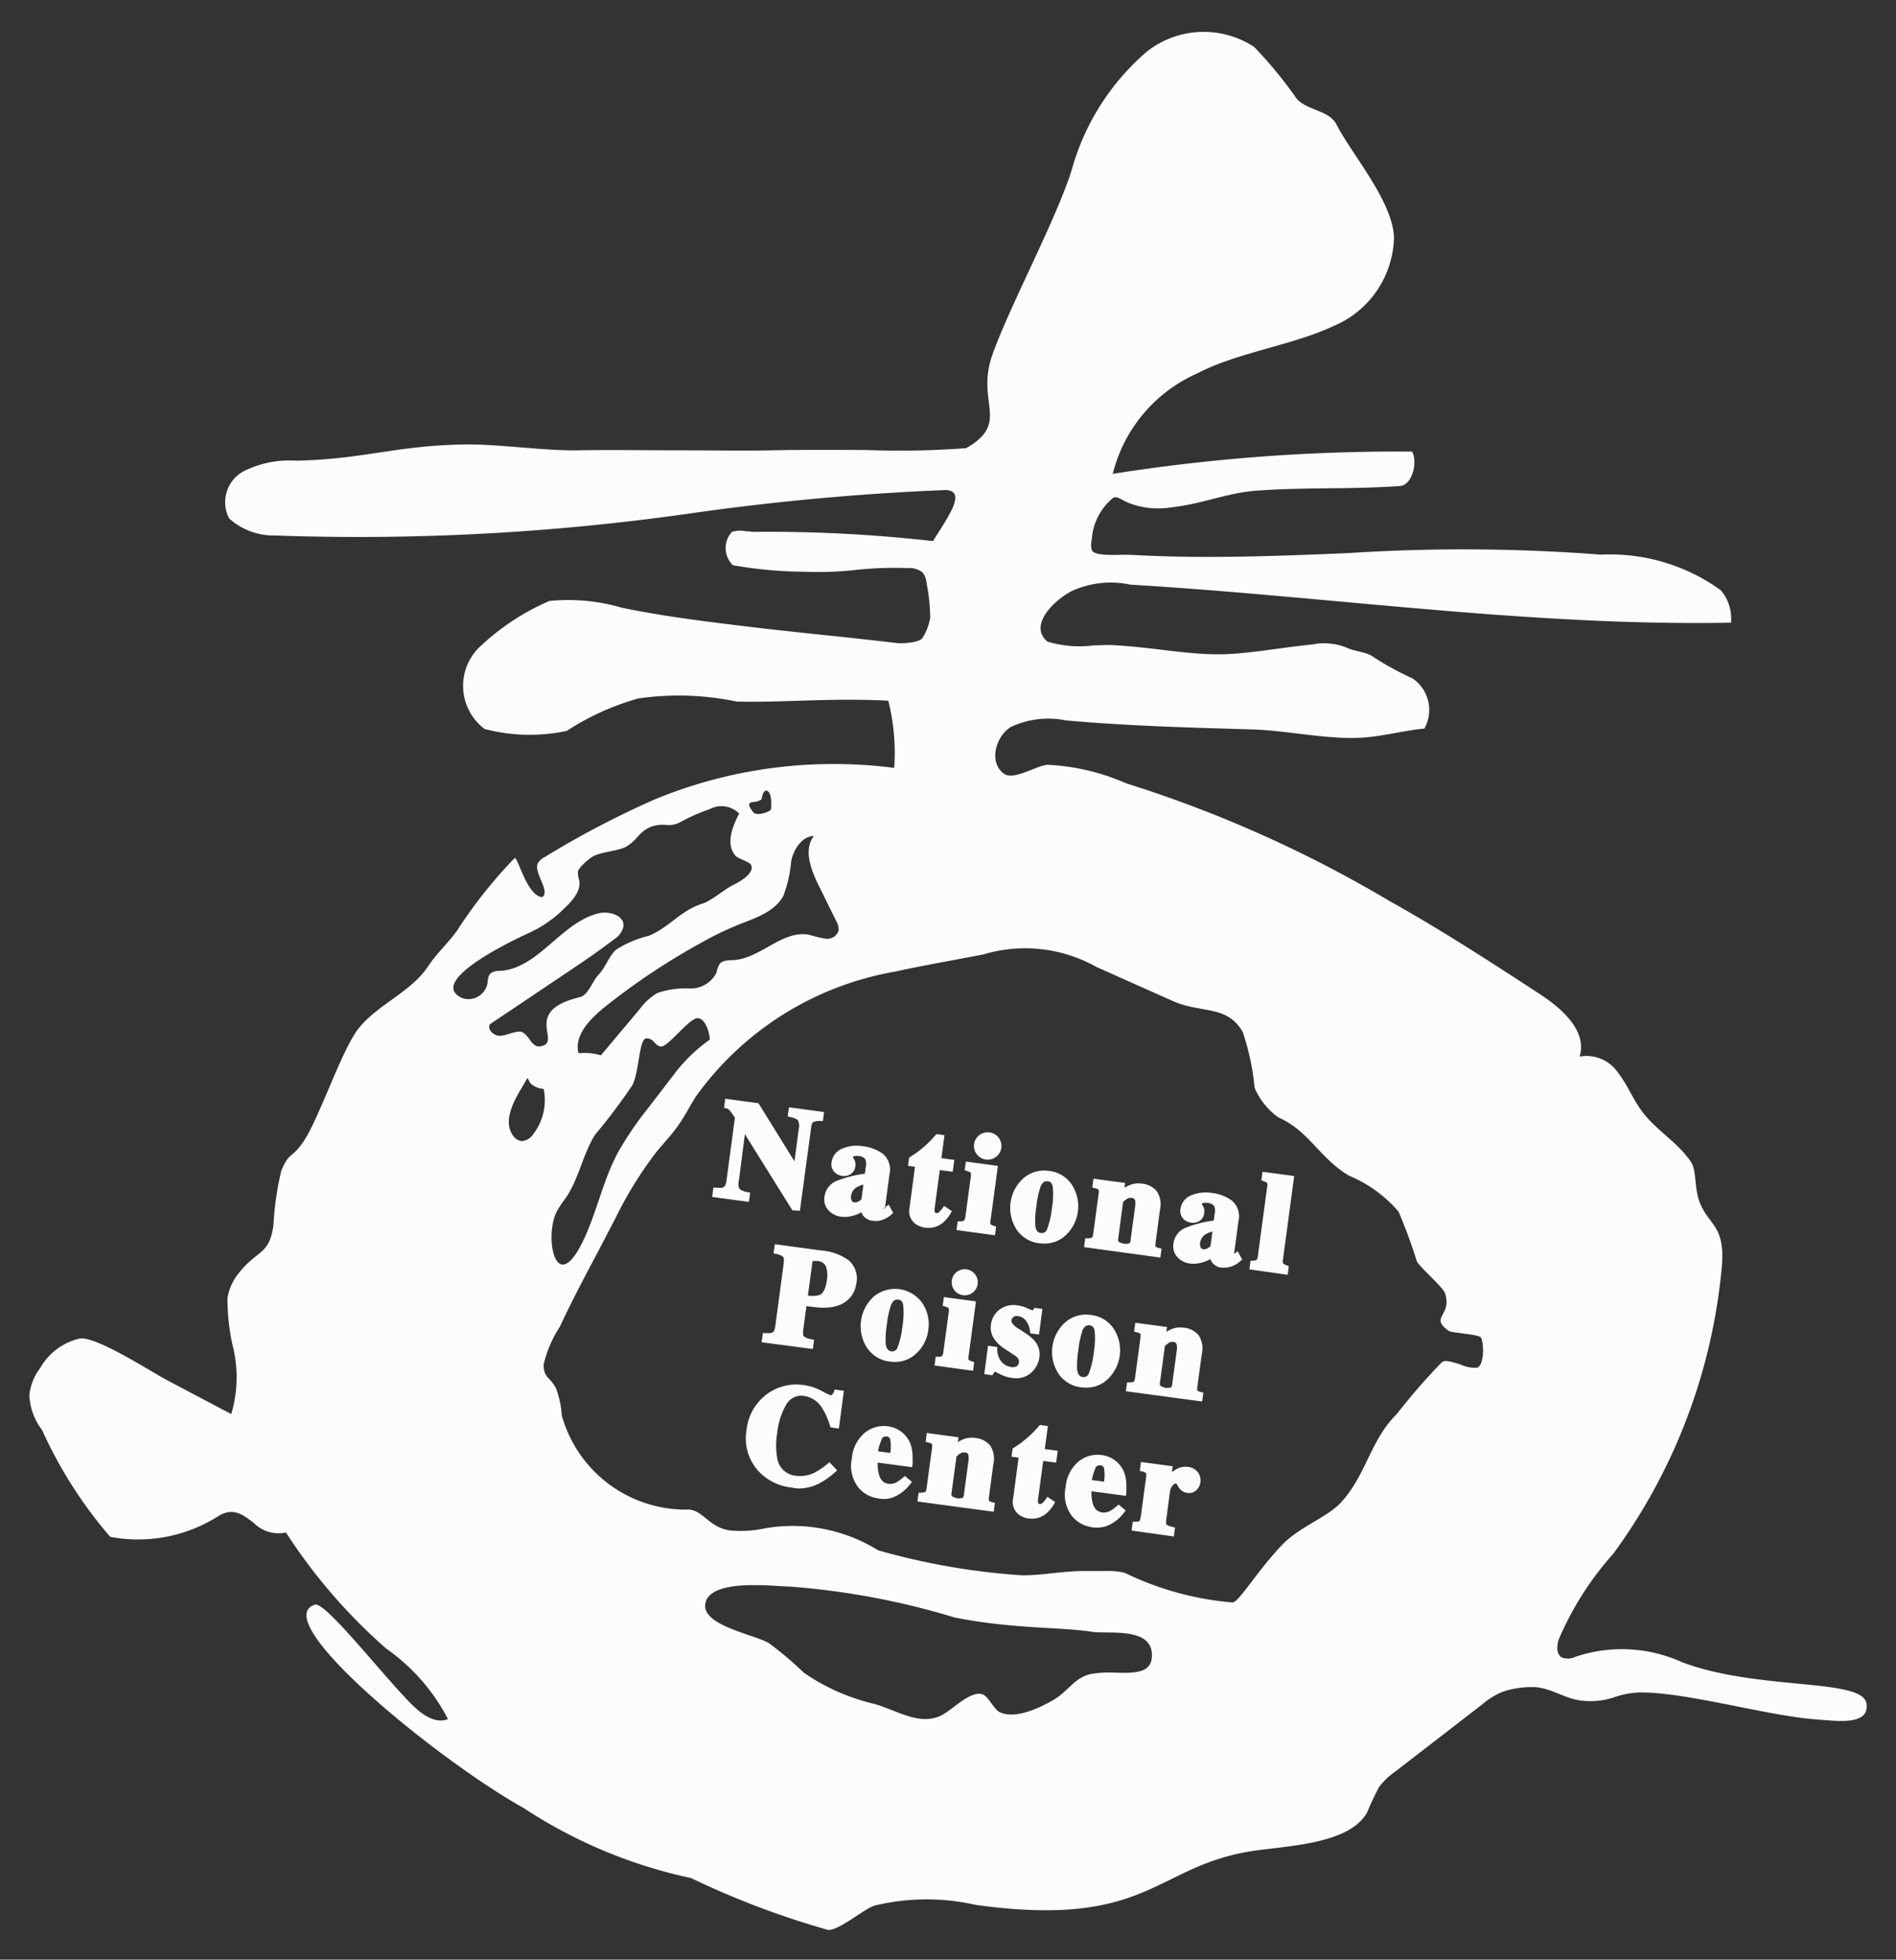 <svg xmlns="http://www.w3.org/2000/svg" width="31.975" height="33.043" viewBox="0 0 31.975 33.043"><rect x="0" y="0" width="31.975" height="33.043" fill="#333333" stroke="none"/><defs><style nonce="cm1vaw==">.a{fill:#fcfcfc;stroke:rgba(0,0,0,0);stroke-miterlimit:10;}</style></defs><path class="a" d="M732.438,4874.59a14.321,14.321,0,0,1-2.308-.874,8.273,8.273,0,0,1-2.822-1.18c-1.453-.81-4.333-3.167-3.524-3.43.173-.056,1.07,1.1,1.6,1.647.174.179.413.374.646.283a3.315,3.315,0,0,0-1.042-1.19,9.311,9.311,0,0,1-1.69-1.957.589.589,0,0,1-.546-.164c-.172-.13-.332-.26-.573-.126a2.526,2.526,0,0,1-1.846.363,7.466,7.466,0,0,1-1.148-1.8,1.044,1.044,0,0,1-.215-.591.912.912,0,0,1,.181-.453,1.035,1.035,0,0,1,.67-.5c.285-.038,1.195.557,1.482.708l1.072.566a2.182,2.182,0,0,0,.018-1.178,3.7,3.7,0,0,1-.082-.775.886.886,0,0,1,.191-.424c.312-.395.51-.3.584-.8a5.114,5.114,0,0,1,.132-.923c.136-.327.158-.189.363-.478.272-.384.655-1.577.954-1.941.331-.4.875-.6,1.163-1.036.153-.23.326-.375.487-.6a7.942,7.942,0,0,1,.967-1.218c.053-.048.2.631.467.657.144-.1-.146-.41-.075-.569a.271.271,0,0,1,.12-.109,15.556,15.556,0,0,1,1.859-.973,7.891,7.891,0,0,1,2.646-.586,8.02,8.02,0,0,1,1.386.057,3.57,3.57,0,0,0-.1-1.133c-.566-.028-1.037-.013-1.491,0-.352.012-.695.023-1.064.015a4.78,4.78,0,0,0-1.66-.053,4.387,4.387,0,0,0-1.208.548,3.019,3.019,0,0,1-1.385-.033.911.911,0,0,1-.046-1.417,3.969,3.969,0,0,1,1.142-.742,3.223,3.223,0,0,1,1.218.114c.711.148,1.432.235,2.153.322.908.109,1.564.164,2.472.273.1.012.38,0,.445-.083a.924.924,0,0,0,.132-.346,3.286,3.286,0,0,0-.061-.577.333.333,0,0,0-.066-.18.344.344,0,0,0-.254-.076,5.874,5.874,0,0,0-.87.03,5.862,5.862,0,0,1-.87.031,7.29,7.29,0,0,1-1.206-.11.4.4,0,0,1-.016-.563.488.488,0,0,1,.24-.009c.052,0,.1.01.121.009a24.678,24.678,0,0,1,3.029.156c.2-.334.6-.852.212-.861a42.694,42.694,0,0,0-4.389.406,39.577,39.577,0,0,1-6.93.36,1.115,1.115,0,0,1-.763-.287.592.592,0,0,1,.235-.791,1.716,1.716,0,0,1,.894-.183c1.142-.025,1.657-.249,2.8-.273.3-.007.643.021.989.049s.693.056.989.049c.47-.01,1.048,0,1.626,0s1.155.01,1.626,0c.44-.01,1.029-.007,1.587-.005a15.058,15.058,0,0,0,1.683-.031c.752-.43.159-.763.439-1.566s1.1-2.328,1.347-3.148a4.059,4.059,0,0,1,1.271-1.981,1.551,1.551,0,0,1,1.8-.07,7.149,7.149,0,0,1,.72.877c.2.208.548.187.673.438.235.47.949,1.29.965,1.9a1.663,1.663,0,0,1-1.027,1.494c-.695.324-1.608.44-2.288.794a2.514,2.514,0,0,0-1.428,1.695,30.783,30.783,0,0,1,5.048-.375c.1.176,0,.565-.2.58-.852.06-1.619.018-2.427.079-.492.036-.924.228-1.441.282a1.367,1.367,0,0,1-.722-.08c-.133-.059-.189-.118-.253-.08a.987.987,0,0,0-.359.708.331.331,0,0,0,0,.17c.031.091.309.086.5.081.063,0,.116,0,.148,0,1.256.071,2.466.021,3.664-.028a30.3,30.3,0,0,1,4.272.025,3.2,3.2,0,0,1,2.024.6.736.736,0,0,1,.172.548c-3.385.062-6.734-.438-10.132-.642a1.573,1.573,0,0,0-.987.109c-.35.187-.716.6-.408.852a1.876,1.876,0,0,0,.782.063c.123,0,.228-.008.284-.006.73.038,1.233.157,1.817.157.465,0,1-.107,1.583-.166a1.017,1.017,0,0,1,.573.051c.128.066.346.072.459.161a5.054,5.054,0,0,0,.658.36.642.642,0,0,1,.2.846c-.381.037-.731.142-1.112.156-.57.022-1.216-.124-1.785-.141-1.065-.032-2.083-.057-3.151-.153a1.487,1.487,0,0,0-.925.111c-.269.166-.374.613-.112.791.166.112.528-.134.727-.153a3.709,3.709,0,0,1,1.331.313,21,21,0,0,1,4.448,1.989c.866.483,1.7,1.025,2.529,1.566.376.245.8.625.668,1.052a.646.646,0,0,1,.655.281c.156.2.246.443.4.646.237.319.61.523.827.856.09.138.053.424.136.654.151.418.45.393.378,1.133a9.66,9.66,0,0,1-1.827,4.812,5.264,5.264,0,0,0-.919,1.442c-.035.107-.047.251.05.308a.289.289,0,0,0,.229-.011,2.459,2.459,0,0,1,1.8.091c1.279.484,3.052.262,3.11.7.049.37-.485.292-.857.264-.8-.061-2.054-.425-2.863-.453a1.4,1.4,0,0,0-.511.072,1.261,1.261,0,0,1-.55.067c-.3-.025-.513-.208-.811-.23a1.584,1.584,0,0,0-.529.073,1.215,1.215,0,0,0-.357.216L742,4871.924a1.2,1.2,0,0,0-.265.252,4.251,4.251,0,0,0-.2.425c-.286.533-1.3.567-1.9.653-1.689.244-1.764,1.319-4.7.915a3.751,3.751,0,0,0-1.7.008c-.173.044-.593.414-.787.414Zm-2.057-5.543c-.142.4.806.556,1.059.706a5.8,5.8,0,0,1,.591.5,3.5,3.5,0,0,0,1.2.529c.381.113.742.36,1.1.2.2-.091.486-.417.7-.368.113.025.2.256.305.305.258.122.659-.065.906-.208s.354-.378.634-.437a1.932,1.932,0,0,1,.417-.021c.3.006.586.013.607-.259.04-.527-.736-.388-1-.43-.521-.082-1.375-.049-2.329-.243a12.822,12.822,0,0,0-2.8-.522c-.1,0-.309-.022-.53-.022C730.872,4868.77,730.463,4868.817,730.38,4869.047Zm7.062-.478a5.137,5.137,0,0,0,1.821.5c.109-.011.42-.543.839-.977.3-.309.754-.455.991-.714.423-.462.49-1.046.937-1.486a10.407,10.407,0,0,1,.763-.877c.053-.041.183,0,.312.042a.6.6,0,0,0,.28.054c.118-.042.12-.4.064-.51-.026-.052-.495-.078-.542-.111-.336-.242.063-.244-.064-.638-.034-.1-.428-.438-.476-.538a8.475,8.475,0,0,0-.306-.833,2.2,2.2,0,0,0-.829-.605c-.5-.29-.678-.758-1.2-.987a1.183,1.183,0,0,1-.4-.5,4.121,4.121,0,0,0-.2-.939c-.266-.464-.694-.307-1.182-.524l-1.283-.572a2.456,2.456,0,0,0-1.915-.211l-.792.149c-.23.044-.46.087-.689.139a5.237,5.237,0,0,0-3.362,2.107c-.109.174-.2.357-.323.523-.106.146-.232.276-.346.416a6.574,6.574,0,0,0-.684,1.107l-.3.575c-.22.415-.441.831-.639,1.258a2.007,2.007,0,0,0-.276.644c.009.246.108.188.215.409a1.6,1.6,0,0,1,.092.444,2.171,2.171,0,0,0,2.1,1.589c.277-.019.359.294.733.351a1.938,1.938,0,0,0,.581-.033,2.731,2.731,0,0,1,1.921.368,11.6,11.6,0,0,0,2.428.422c.371,0,.691-.075,1.062-.072.06,0,.122,0,.185,0s.113,0,.169,0A1.128,1.128,0,0,1,737.442,4868.569Zm-8.077-9.01c-.115.029-.11.55-.224.784a9.826,9.826,0,0,1-.632.839c-.209.335-.273.748-.5,1.075a1.9,1.9,0,0,0-.148.223c-.207.42-.025,1.383.4.583.266-.5.363-1.079.634-1.581a5.65,5.65,0,0,1,.5-.738l.5-.65a2.736,2.736,0,0,1,.548-.515c0-.146-.1-.41-.24-.355s-.405.39-.535.457c-.069.036-.111-.01-.158-.056a.179.179,0,0,0-.122-.069A.13.13,0,0,0,729.365,4859.559Zm-2.133.9c-.13.226-.259.516-.111.73a.206.206,0,0,0,.149.1.253.253,0,0,0,.2-.121.94.94,0,0,0,.173-.758.38.38,0,0,1-.223-.093l-.05-.093Zm1.375-.615.662-.788a.967.967,0,0,1,.292-.264,1.458,1.458,0,0,1,.545-.076.487.487,0,0,0,.45-.265.458.458,0,0,1,.053-.147c.054-.068.155-.062.241-.068.453-.029.822-.511,1.268-.426a2.385,2.385,0,0,0,.276.066.2.2,0,0,0,.222-.135.274.274,0,0,0-.041-.165l-.3-.609c-.128-.261-.251-.591-.076-.823-.2.006-.337.219-.381.417a2.2,2.2,0,0,1-.133.592c-.15.28-.493.38-.788.5a5.223,5.223,0,0,0-.575.279,11.516,11.516,0,0,0-1.6,1.057c-.244.193-.573.485-.493.816h.059A.909.909,0,0,1,728.607,4859.842Zm-1.21-.277c.051.067.1.135.182.125.407-.054-.332-.59.674-.83.144-.034.217-.282.322-.387s.165-.3.288-.413a1.824,1.824,0,0,1,.555-.235c.385-.169.515-.418.915-.547.139-.045.378-.25.51-.312s.367-.212.295-.339c-.031-.054-.217-.1-.259-.151-.17-.189-.058-.486.061-.711a.419.419,0,0,0-.5-.074,3.125,3.125,0,0,0-.475.208.416.416,0,0,1-.266.056.583.583,0,0,0-.229.026c-.226.082-.242.234-.445.346-.124.068-.437.087-.56.165-.061.038-.233.18-.244.251a.4.4,0,0,0,.02.142c.045.212-.167.4-.322.547a2.086,2.086,0,0,1-.566.364c-.2.094-1.706.8-1.083,1.08a.326.326,0,0,0,.423-.241c.011-.06.007-.128.05-.172a.247.247,0,0,1,.166-.046c.649-.043,1.026-.815,1.657-.97.18-.044.438.033.423.218a.347.347,0,0,1-.161.221c-.26.2-.534.386-.808.569l-1.284.862c-.049.093.07.2.175.194s.2-.06.307-.07h.012C727.3,4859.439,727.349,4859.5,727.4,4859.565Zm3.924-4.042a.3.3,0,0,1-.153.048c-.106.01-.048.1.01.172s.3-.01.3-.058.019-.249-.058-.3a.044.044,0,0,0-.024-.008C731.336,4855.381,731.32,4855.523,731.32,4855.523Zm6.237,12.331.02-.15h.045a.128.128,0,0,0,.066-.01s.012-.009.019-.053l.011-.067.084-.622c.007-.052,0-.065,0-.065s-.011-.015-.064-.029l-.043-.011.02-.149.535.072-.013.1a.661.661,0,0,1,.071-.048.314.314,0,0,1,.206-.041.249.249,0,0,1,.151.078.231.231,0,0,1-.02.319.188.188,0,0,1-.149.042.209.209,0,0,1-.154-.11.351.351,0,0,0-.036-.053.111.111,0,0,0-.051.031.2.2,0,0,0-.053.125l-.058.434c-.012.086,0,.106,0,.106s.024.022.1.04l.045.01-.02.151Zm-.681-.059a.52.52,0,0,1-.331-.193.6.6,0,0,1-.1-.484.623.623,0,0,1,.214-.425.505.505,0,0,1,.4-.111.468.468,0,0,1,.378.306.685.685,0,0,1,.031.231.814.814,0,0,1,0,.1l-.007.05-.581-.078a.719.719,0,0,0,.015.176c.023.112.077.169.169.182a.217.217,0,0,0,.129-.025.628.628,0,0,0,.113-.081l.032-.027.12.1-.032.039a.668.668,0,0,1-.3.226.5.5,0,0,1-.154.023A.605.605,0,0,1,736.876,4867.8Zm.071-.992a.767.767,0,0,0-.06.2l.206.027a.772.772,0,0,0,0-.219.065.065,0,0,0-.063-.057h-.014A.075.075,0,0,0,736.948,4866.8Zm-1.12.849a.363.363,0,0,1-.159-.058.266.266,0,0,1-.11-.276l.093-.693-.119-.016.018-.136.018-.013.086-.057c.041-.029.082-.061.121-.094a1.836,1.836,0,0,0,.216-.214l.018-.021.136.018-.052.388.218.029-.027.2-.218-.029-.086.64a.148.148,0,0,0,0,.062c.006.02.014.023.025.024a.051.051,0,0,0,.041-.011.392.392,0,0,0,.063-.07l.028-.04.131.088-.024.041a.565.565,0,0,1-.128.154.372.372,0,0,1-.238.086A.426.426,0,0,1,735.828,4867.652Zm-1.229-.2h0l-.653-.088.02-.149h.045a.158.158,0,0,0,.068-.013s.014-.01.022-.065l.091-.674c.007-.049,0-.064,0-.065s-.011-.015-.064-.029l-.044-.011.02-.149.535.072-.011.082a.573.573,0,0,1,.068-.038.391.391,0,0,1,.223-.033.373.373,0,0,1,.251.125.4.4,0,0,1,.056.317l-.074.554c-.007.05,0,.063,0,.063a.129.129,0,0,0,.058.026l.043.011-.02.149Zm.073-.9a.364.364,0,0,0-.068.056l-.081.6a.138.138,0,0,0,0,.063.168.168,0,0,0,.055.027l.037.013.039,0a.144.144,0,0,0,.062-.012.174.174,0,0,0,.015-.06l.075-.555a.285.285,0,0,0,0-.1.055.055,0,0,0-.055-.047h-.014A.12.12,0,0,0,734.672,4866.553Zm-1.4.758a.521.521,0,0,1-.331-.193.6.6,0,0,1-.1-.485.623.623,0,0,1,.214-.424.51.51,0,0,1,.4-.111.462.462,0,0,1,.23.1.456.456,0,0,1,.148.208.69.69,0,0,1,.031.231.816.816,0,0,1,0,.1l-.007.05-.581-.078a.726.726,0,0,0,.015.176c.024.112.077.169.169.182a.212.212,0,0,0,.129-.024.683.683,0,0,0,.113-.081l.032-.027.12.1-.032.039a.669.669,0,0,1-.3.226.5.5,0,0,1-.154.023A.605.605,0,0,1,733.27,4867.311Zm.071-.992a.758.758,0,0,0-.06.2l.206.027a.755.755,0,0,0,0-.22.065.065,0,0,0-.063-.057h-.015C733.385,4866.268,733.362,4866.278,733.341,4866.319Zm-1.521.811a.891.891,0,0,1-.573-.295.817.817,0,0,1-.185-.674.858.858,0,0,1,.345-.607.836.836,0,0,1,.626-.151.9.9,0,0,1,.3.1,1.358,1.358,0,0,0,.144.071.031.031,0,0,0,.028-.011.12.12,0,0,0,.03-.045l.013-.041.156.021-.085.637-.14-.019-.01-.03a1.185,1.185,0,0,0-.126-.286.429.429,0,0,0-.3-.213.292.292,0,0,0-.305.133,1.2,1.2,0,0,0-.16.5,1.181,1.181,0,0,0,0,.4.349.349,0,0,0,.312.311.553.553,0,0,0,.314-.05,1.238,1.238,0,0,0,.22-.148l.037-.03.129.138-.04.035a1.362,1.362,0,0,1-.277.192.767.767,0,0,1-.337.078A.843.843,0,0,1,731.82,4867.13Zm5.639-1.624.02-.149h.045a.145.145,0,0,0,.068-.013s.015-.01.022-.065l.091-.674c.006-.049,0-.064,0-.065s-.011-.015-.064-.029l-.043-.011.02-.149.535.072-.011.082a.539.539,0,0,1,.068-.038.393.393,0,0,1,.223-.033.372.372,0,0,1,.251.125.4.4,0,0,1,.056.317l-.075.554c-.007.05,0,.063,0,.063a.129.129,0,0,0,.058.026l.043.011-.02.149Zm.726-.816a.359.359,0,0,0-.068.056l-.081.6a.135.135,0,0,0,0,.063.147.147,0,0,0,.055.027l.036.013.039,0a.137.137,0,0,0,.062-.013.172.172,0,0,0,.014-.059l.075-.555a.288.288,0,0,0,0-.1.055.055,0,0,0-.055-.047h-.013A.121.121,0,0,0,738.185,4864.69Zm-1.48.75a.536.536,0,0,1-.383-.231.672.672,0,0,1,.117-.867.534.534,0,0,1,.431-.122.528.528,0,0,1,.386.235.671.671,0,0,1-.113.857.516.516,0,0,1-.351.133A.643.643,0,0,1,736.705,4865.44Zm.02-.948a1.5,1.5,0,0,0-.067.32,1.546,1.546,0,0,0-.021.328c.013.1.056.121.092.126a.094.094,0,0,0,.108-.065,1.412,1.412,0,0,0,.081-.353,1.338,1.338,0,0,0,.014-.361c-.013-.073-.05-.088-.084-.093h-.016C736.8,4864.394,736.758,4864.41,736.725,4864.492Zm-1.2.787a.5.5,0,0,1-.1-.024.971.971,0,0,1-.116-.051l-.037-.019-.021-.011s-.01.011-.026.036l-.018.026-.136-.018.064-.479.155.021,0,.041a.325.325,0,0,0,.079.216.267.267,0,0,0,.151.08.143.143,0,0,0,.1-.013.089.089,0,0,0,.035-.065.093.093,0,0,0-.02-.074.286.286,0,0,0-.061-.05l-.159-.105a.587.587,0,0,1-.19-.187.345.345,0,0,1-.041-.222.375.375,0,0,1,.142-.25.4.4,0,0,1,.311-.072.572.572,0,0,1,.165.049.482.482,0,0,0,.085.033s.009,0,.013-.01l.016-.032.136.019-.058.432-.146-.02-.005-.038a.358.358,0,0,0-.071-.177.193.193,0,0,0-.13-.075.1.1,0,0,0-.08.015.09.09,0,0,0-.033.055.079.079,0,0,0,.016.052.3.3,0,0,0,.1.086l.117.077a.708.708,0,0,1,.168.143.353.353,0,0,1,.07.271.416.416,0,0,1-.14.256.363.363,0,0,1-.255.092A.548.548,0,0,1,735.525,4865.279Zm-1.293-.207.02-.147h.043a.128.128,0,0,0,.06-.01s.019-.017.026-.069l.091-.674c.007-.05,0-.063,0-.063a.136.136,0,0,0-.062-.031l-.04-.013.02-.147.541.073-.124.921a.139.139,0,0,0,0,.063.16.16,0,0,0,.055.027l.039.013-.019.146Zm-.754-.066a.535.535,0,0,1-.384-.232.673.673,0,0,1,.117-.867.562.562,0,0,1,.816.114.634.634,0,0,1,.1.451.642.642,0,0,1-.213.407.516.516,0,0,1-.351.133A.64.64,0,0,1,733.479,4865.007Zm.019-.948a1.481,1.481,0,0,0-.068.321,1.524,1.524,0,0,0-.02.327c.013.1.056.121.092.126a.094.094,0,0,0,.108-.065,1.379,1.379,0,0,0,.081-.353,1.33,1.33,0,0,0,.014-.361c-.013-.073-.05-.088-.084-.092H733.6C733.571,4863.96,733.532,4863.977,733.5,4864.059Zm-2.18.622.021-.155.047,0c.086.007.115-.009.124-.016s.029-.029.041-.124l.136-1.015c.014-.1,0-.127-.005-.128a.25.25,0,0,0-.119-.051l-.044-.011.021-.153.788.106a.916.916,0,0,1,.459.166.407.407,0,0,1,.127.394.46.46,0,0,1-.1.229.469.469,0,0,1-.245.15.781.781,0,0,1-.232.025c-.063,0-.15-.012-.264-.026l-.051.378c-.013.1,0,.125.009.132s.038.033.123.048l.048.008-.021.157Zm.862-1.37s0,.006-.006.019l-.076.564a.444.444,0,0,0,.2-.011c.062-.029.1-.111.12-.246a.484.484,0,0,0-.016-.235.163.163,0,0,0-.148-.091l-.045,0A.1.1,0,0,0,732.181,4863.311Zm2.546.578a.22.22,0,1,1,.033,0Zm4.817-.437.019-.145.04,0a.14.14,0,0,0,.066-.018s.011-.011.018-.062l.157-1.168a.126.126,0,0,0,0-.062.163.163,0,0,0-.06-.032l-.038-.014.019-.145.535.072-.189,1.406a.126.126,0,0,0,0,.064.146.146,0,0,0,.061.035l.037.015-.019.145Zm-.459-.029a.226.226,0,0,1-.178-.1.193.193,0,0,1-.02-.045.573.573,0,0,1-.187.069.483.483,0,0,1-.163.006.345.345,0,0,1-.2-.1.267.267,0,0,1-.072-.241.327.327,0,0,1,.212-.265,1.953,1.953,0,0,1,.466-.118l.018-.129a.181.181,0,0,0-.015-.122.16.16,0,0,0-.111-.047.15.15,0,0,0-.079.006s-.016.007-.016.012l.016.027a.213.213,0,0,1,.026.06.178.178,0,0,1,0,.069.173.173,0,0,1-.08.131.2.2,0,0,1-.138.029.219.219,0,0,1-.138-.07.188.188,0,0,1-.044-.16.287.287,0,0,1,.182-.232.636.636,0,0,1,.344-.04.708.708,0,0,1,.34.129.347.347,0,0,1,.112.345l-.074.555v0l.014-.01.047-.036.076.14-.03.027a.433.433,0,0,1-.186.1.353.353,0,0,1-.082.01A.269.269,0,0,1,739.085,4863.423Zm-.252-.577a.2.2,0,0,0-.119.155.124.124,0,0,0,.011.084.05.05,0,0,0,.036.027.131.131,0,0,0,.078-.015.329.329,0,0,0,.049-.035l.033-.248A.415.415,0,0,0,738.832,4862.846Zm-2.077.231.02-.149h.045a.124.124,0,0,0,.068-.013s.015-.01.022-.065l.091-.674c.007-.05,0-.063,0-.065s-.01-.015-.064-.028l-.043-.011.02-.149.534.072-.011.082a.565.565,0,0,1,.068-.038.4.4,0,0,1,.223-.033.375.375,0,0,1,.251.125.4.4,0,0,1,.056.317l-.074.555c-.007.05,0,.063,0,.063a.124.124,0,0,0,.058.026l.043.012-.02.149Zm.726-.815a.369.369,0,0,0-.068.056l-.08.6a.136.136,0,0,0,0,.063.144.144,0,0,0,.056.027l.036.013.039,0a.139.139,0,0,0,.062-.012.17.17,0,0,0,.015-.059l.075-.556a.288.288,0,0,0,0-.1.055.055,0,0,0-.055-.047h-.014A.116.116,0,0,0,737.481,4862.262Zm-1.48.75a.534.534,0,0,1-.384-.232.672.672,0,0,1,.117-.866h0a.536.536,0,0,1,.431-.122.528.528,0,0,1,.386.235.67.67,0,0,1-.113.857.516.516,0,0,1-.351.133A.641.641,0,0,1,736,4863.011Zm.019-.948a1.5,1.5,0,0,0-.068.321,1.539,1.539,0,0,0-.02.328c.013.1.056.121.092.125a.094.094,0,0,0,.108-.065,1.4,1.4,0,0,0,.081-.353,1.34,1.34,0,0,0,.014-.361c-.013-.073-.05-.088-.084-.092h-.016C736.094,4861.965,736.055,4861.981,736.021,4862.063Zm-1.416.725.02-.147h.043a.127.127,0,0,0,.06-.011c.006,0,.02-.018.027-.069l.091-.674c.006-.05,0-.063,0-.063s-.012-.015-.062-.031l-.041-.013.02-.147.54.073-.124.921a.134.134,0,0,0,0,.063h0a.171.171,0,0,0,.055.027l.039.013-.02.146Zm-.525-.04a.368.368,0,0,1-.158-.057.268.268,0,0,1-.11-.276l.093-.694-.118-.016.018-.136.018-.013.086-.057c.042-.029.083-.061.122-.094a1.856,1.856,0,0,0,.217-.214l.018-.021.136.019-.052.387.218.029-.027.2-.218-.029-.086.64a.145.145,0,0,0,0,.061c.005.019.013.023.026.025a.047.047,0,0,0,.041-.011.389.389,0,0,0,.063-.07l.028-.04.132.088-.024.042a.589.589,0,0,1-.128.154.373.373,0,0,1-.238.086A.433.433,0,0,1,734.08,4862.749Zm-.881-.116a.228.228,0,0,1-.177-.1.192.192,0,0,1-.02-.045.59.59,0,0,1-.187.07.5.5,0,0,1-.163.005.345.345,0,0,1-.2-.1.268.268,0,0,1-.072-.241.328.328,0,0,1,.212-.265,1.975,1.975,0,0,1,.467-.118l.018-.129a.181.181,0,0,0-.015-.122.155.155,0,0,0-.111-.047.149.149,0,0,0-.079.006s-.016.006-.016.012l.016.027a.215.215,0,0,1,.026.06.178.178,0,0,1,0,.07.175.175,0,0,1-.08.131.2.2,0,0,1-.138.029.22.22,0,0,1-.138-.07.188.188,0,0,1-.044-.16.286.286,0,0,1,.182-.231.616.616,0,0,1,.343-.04.7.7,0,0,1,.34.129.346.346,0,0,1,.112.344l-.075.555-.009.008a.092.092,0,0,0,.023-.015l.047-.036.076.14-.03.027a.429.429,0,0,1-.186.1.345.345,0,0,1-.081.01A.329.329,0,0,1,733.2,4862.632Zm.166-.195.045-.022a.018.018,0,0,0-.012-.006Zm-.418-.383a.2.2,0,0,0-.119.155.122.122,0,0,0,.011.084.051.051,0,0,0,.036.027.13.13,0,0,0,.078-.014.333.333,0,0,0,.049-.036l.033-.248A.411.411,0,0,0,732.946,4862.055Zm-1.111.4-.8-1.283-.1.778a.233.233,0,0,0,0,.125c.021.045.088.065.141.074l.048.008-.021.157-.62-.083.021-.157.049,0c.1.011.125-.007.131-.013a.166.166,0,0,0,.04-.1l.143-1.067c-.07-.1-.09-.127-.1-.134a.083.083,0,0,0-.04-.021l-.043-.012.02-.152.56.075.607.98.073-.548a.211.211,0,0,0-.012-.138c-.009-.014-.038-.041-.129-.06l-.046-.01.021-.155.593.08-.02.151h-.043a.277.277,0,0,0-.125.021s-.021.014-.031.094l-.189,1.4Zm3.263-.855a.224.224,0,0,1-.152-.089.23.23,0,0,1,.214-.368.23.23,0,0,1,.2.258.223.223,0,0,1-.089.153.219.219,0,0,1-.137.047Z" transform="translate(-718.475 -4842.048)"/></svg>